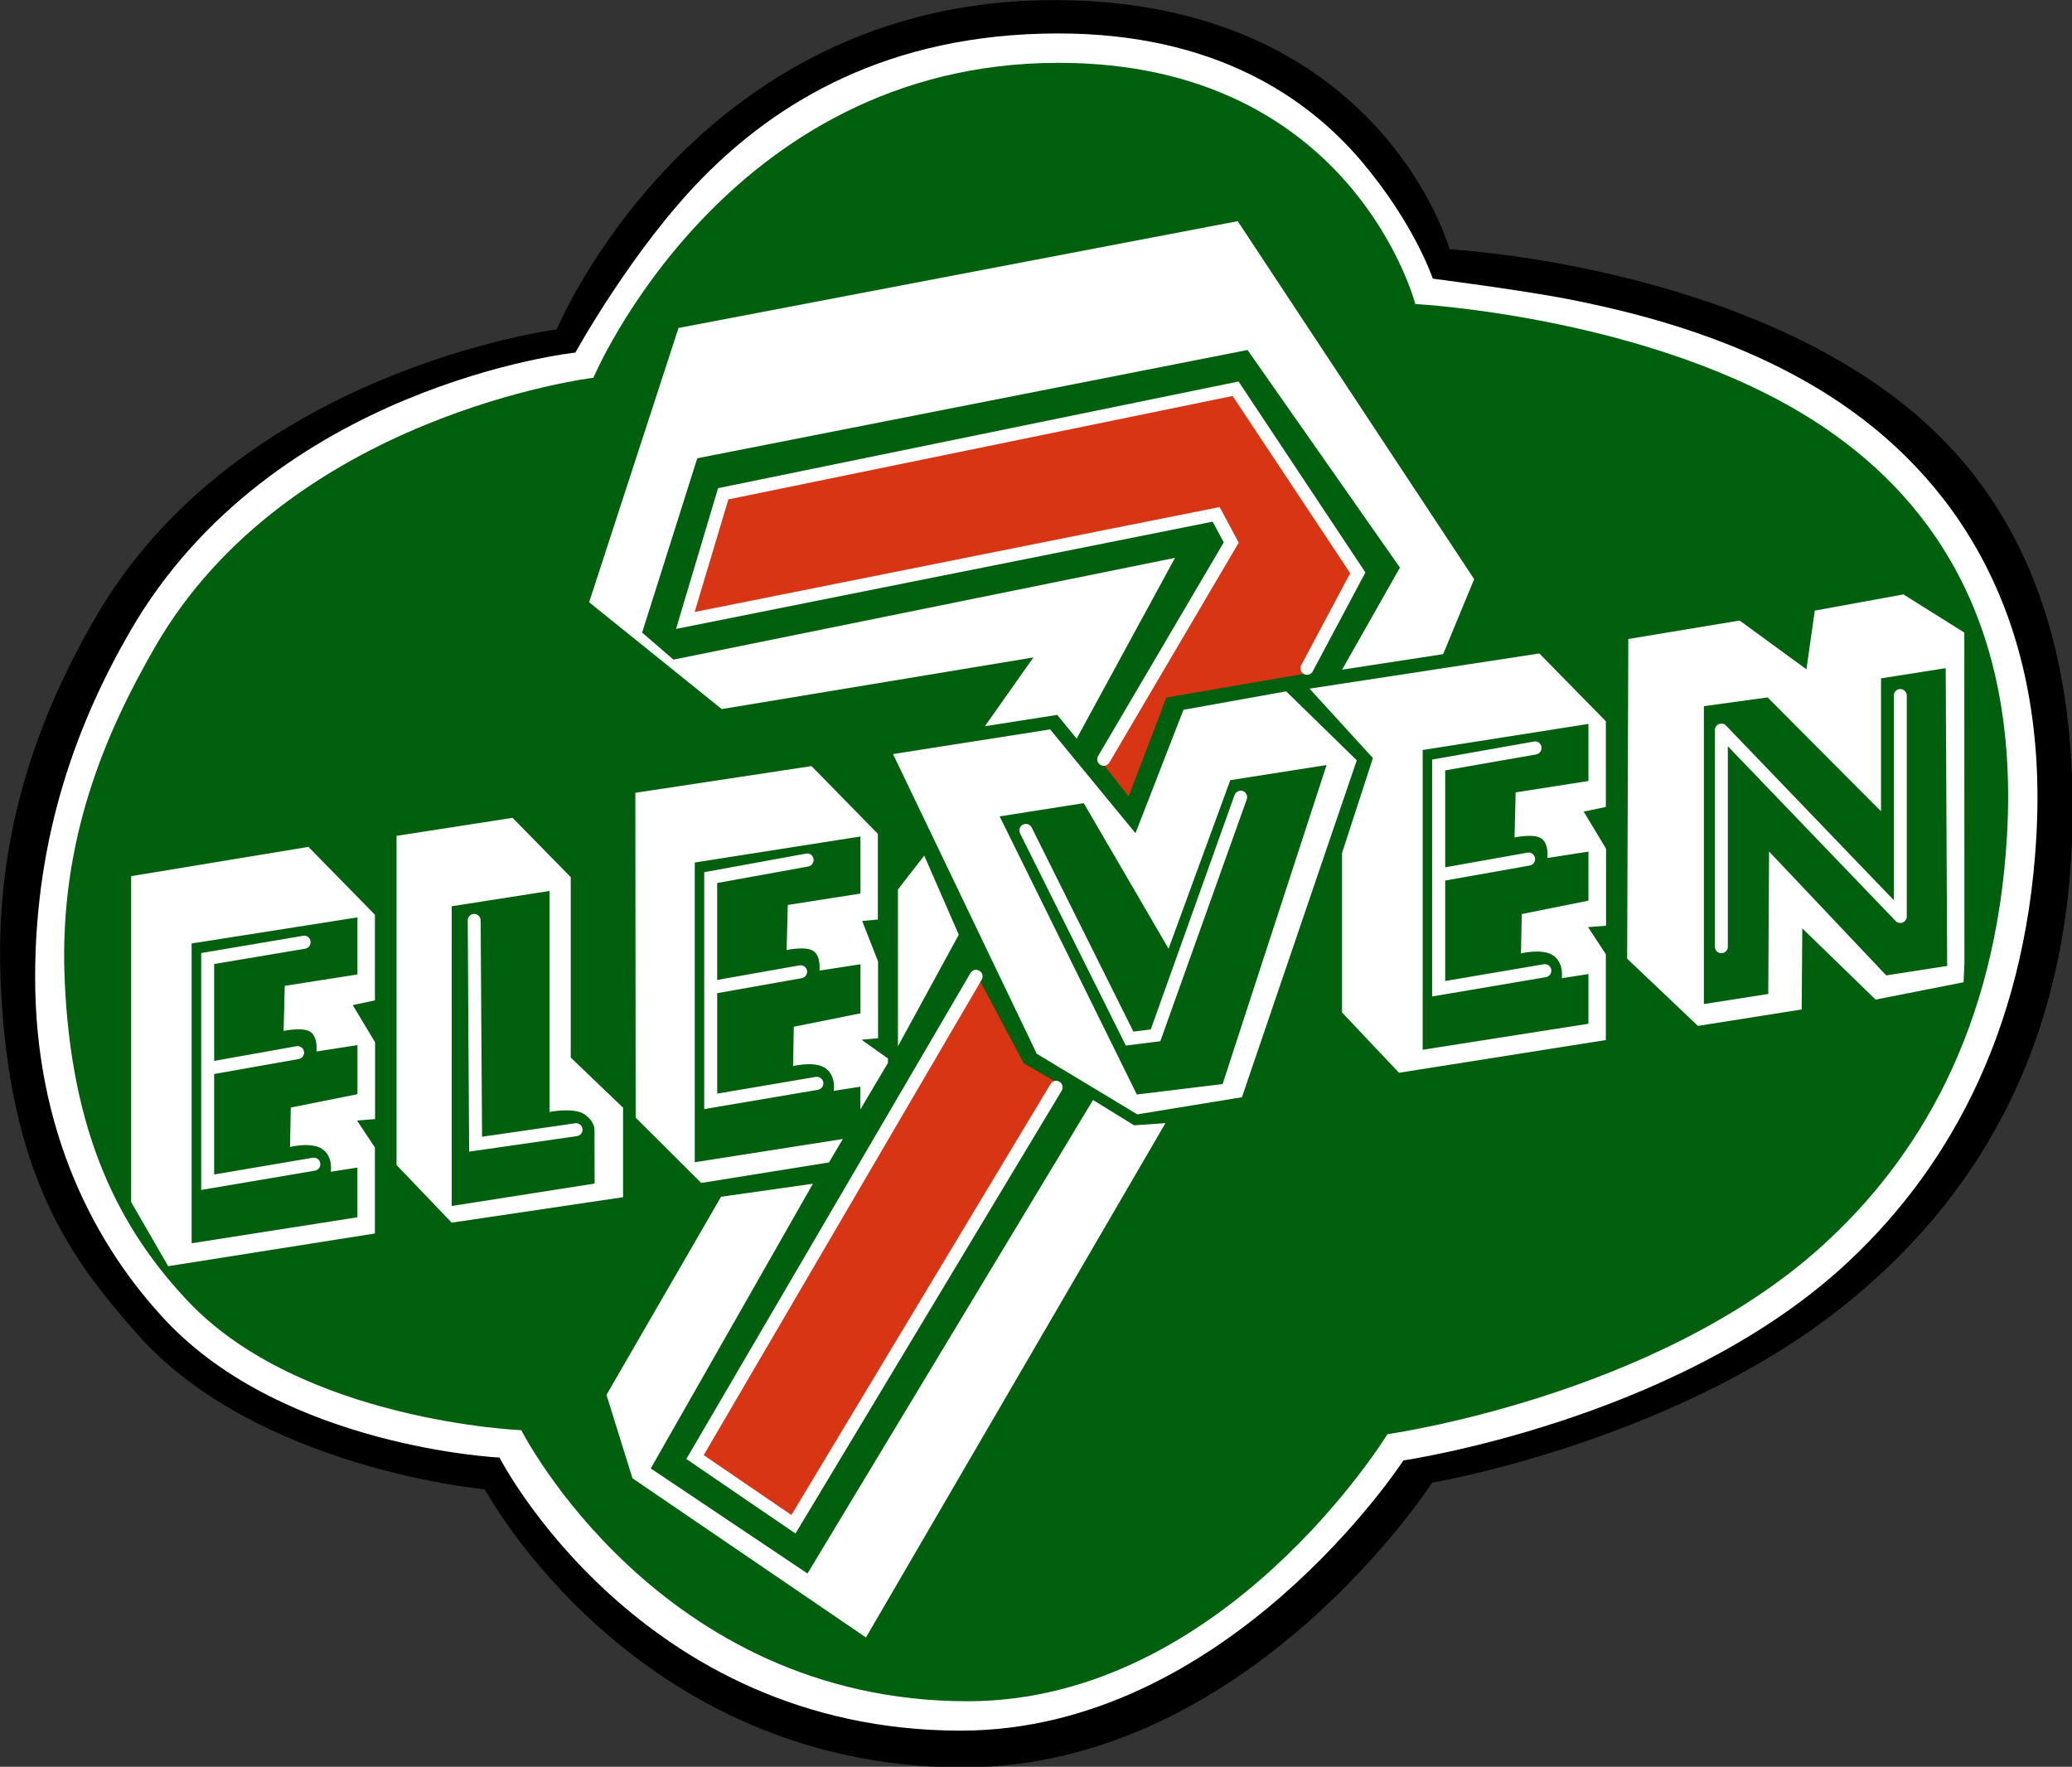 <?xml version="1.0" encoding="UTF-8" standalone="no"?>
<svg
   xmlns:dc="http://purl.org/dc/elements/1.1/"
   xmlns:cc="http://creativecommons.org/ns#"
   xmlns:rdf="http://www.w3.org/1999/02/22-rdf-syntax-ns#"
   xmlns:svg="http://www.w3.org/2000/svg"
   xmlns="http://www.w3.org/2000/svg"
   xmlns:xlink="http://www.w3.org/1999/xlink"
   xmlns:sodipodi="http://sodipodi.sourceforge.net/DTD/sodipodi-0.dtd"
   xmlns:inkscape="http://www.inkscape.org/namespaces/inkscape"
   width="483.861"
   height="412.581"
   viewBox="0 0 37.307 31.811"
   version="1.1"
   id="svg136"
   sodipodi:docname="7-Eleven_1946.svg"
   inkscape:version="1.0.2-2 (e86c870879, 2021-01-15)">
  <rect x="0" y="0" width="37.307" height="31.811" fill="#333333" stroke="none"/>
  <sodipodi:namedview
     pagecolor="#ffffff"
     bordercolor="#666666"
     borderopacity="1"
     objecttolerance="10"
     gridtolerance="10"
     guidetolerance="10"
     inkscape:pageopacity="0"
     inkscape:pageshadow="2"
     inkscape:window-width="1366"
     inkscape:window-height="705"
     id="namedview138"
     showgrid="false"
     inkscape:zoom="1"
     inkscape:cx="275.08301"
     inkscape:cy="495.33763"
     inkscape:window-x="-8"
     inkscape:window-y="-8"
     inkscape:window-maximized="1"
     inkscape:current-layer="layer3"
     inkscape:snap-global="false"
     inkscape:document-rotation="0" />
  <defs
     id="defs81">
    <path
       id="a"
       d="M 29.589,79.132 C 40.128,61.684 59.574,57.87 65.117,57.33 c 1.558,-2.692 11.78,-25.196 37.112,-25.533 24.361,-0.324 28.074,19.232 29.523,19.556 2.197,1.149 22.08,1.149 35.145,12.616 7.094,6.229 12.293,15.879 11.863,30.96 -0.508,17.771 -9.17,28.707 -18.143,35.683 -12.586,9.789 -27.826,11.521 -31.123,12.369 -5,4.526 -13.23,22.142 -34.043,21.655 -12.26,-0.284 -18.234,-4.524 -24.043,-8.403 -6.008,-5.464 -9.824,-11.181 -12.745,-13.575 26.259,0.506 -39.838,-25.699 -26.461,-10.502 -4.759,-5.408 -9.198,-13.252 -9.681,-26.18 -0.418,-11.122 2.901,-19.948 7.068,-26.844 z"
       inkscape:connector-curvature="0" />
    <defs
       id="defs99">
      <path
         d="M 18.825,31.473 H 179.19 V 165.122 H 18.825 Z"
         id="e"
         inkscape:connector-curvature="0" />
    </defs>
    <clipPath
       id="f">
      <use
         id="use101"
         overflow="visible"
         xlink:href="#e"
         style="overflow:visible"
         x="0"
         y="0"
         width="100%"
         height="100%" />
    </clipPath>
  </defs>
  <clipPath
     id="b">
    <use
       xlink:href="#a"
       overflow="visible"
       id="use83"
       style="overflow:visible"
       x="0"
       y="0"
       width="100%"
       height="100%" />
  </clipPath>
  <g
     inkscape:groupmode="layer"
     id="layer3"
     inkscape:label="Layer 1"
     transform="translate(-3.707,-2.16)">
    <g
       id="g41748"
       transform="matrix(0.941,0,0,0.941,1.325,0.128)">
      <path
         sodipodi:nodetypes="ccccccccccccc"
         style="clip-rule:evenodd;fill:#000000;fill-rule:evenodd;stroke:none;stroke-width:0.332;stroke-miterlimit:2.613"
         inkscape:connector-curvature="0"
         id="path110"
         stroke-miterlimit="2.613"
         d="m 4.354,13.982 c 2.739,-4.744 8.829,-5.519 8.829,-5.519 0,0 2.612,-6.302 9.515,-6.302 6.248,0 7.571,4.769 7.571,4.769 0,0 5.661,0.296 9.01,3.236 1.819,1.597 3.014,4.071 2.903,7.938 -0.13,4.556 -2.212,7.36 -4.512,9.149 -3.228,2.51 -7.736,3.276 -7.736,3.276 0,0 -3.512,5.448 -8.973,5.448 -6.311,0 -9.153,-5.321 -9.153,-5.321 0,0 -4.381,-0.392 -6.658,-2.979 C 3.93,26.29 2.684,24.701 2.541,20.865 2.434,18.013 3.32,15.772 4.354,13.982 Z" />
      <path
         style="color:#000000;font-style:normal;font-variant:normal;font-weight:normal;font-stretch:normal;font-size:medium;line-height:normal;font-family:sans-serif;font-variant-ligatures:normal;font-variant-position:normal;font-variant-caps:normal;font-variant-numeric:normal;font-variant-alternates:normal;font-variant-east-asian:normal;font-feature-settings:normal;font-variation-settings:normal;text-indent:0;text-align:start;text-decoration:none;text-decoration-line:none;text-decoration-style:solid;text-decoration-color:#000000;letter-spacing:normal;word-spacing:normal;text-transform:none;writing-mode:lr-tb;direction:ltr;text-orientation:mixed;dominant-baseline:auto;baseline-shift:baseline;text-anchor:start;white-space:normal;shape-padding:0;shape-margin:0;inline-size:0;clip-rule:evenodd;display:inline;overflow:visible;visibility:visible;isolation:auto;mix-blend-mode:normal;color-interpolation:sRGB;color-interpolation-filters:linearRGB;solid-color:#000000;solid-opacity:1;vector-effect:none;fill:#ffffff;fill-opacity:1;fill-rule:evenodd;stroke:none;stroke-width:12.201;stroke-linecap:butt;stroke-linejoin:miter;stroke-miterlimit:4;stroke-dasharray:none;stroke-dashoffset:0;stroke-opacity:1;paint-order:markers stroke fill;color-rendering:auto;image-rendering:auto;shape-rendering:auto;text-rendering:auto;enable-background:accumulate;stop-color:#000000"
         d="m 163.947,41.48 c -16.422,16.702 -29.693,40.797 -29.693,40.797 0,0 -70.703,7.543 -103.922,65.08 -12.001,20.787 -22.139,47.065 -22.139,80.711 0,36.079 14.075,62.653 30.538,80.141 27.81,29.541 77.817,31.908 77.817,31.908 0,0 32.576,63.723 107.631,63.723 62.322,0 103.289,-63.055 103.289,-63.055 0,0 62.49,-9.082 102.039,-44.729 23.847,-21.494 42.993,-53.846 45.658,-100.801 2.983,-52.553 -19.88,-84.696 -48.088,-102.779 -20.197,-12.948 -42.879,-19.087 -61.125,-22.662 -10.626,-2.082 -31.623,-4.791 -31.623,-4.791 0,0 -4.202,-12.695 -16.609,-27.355 C 305.167,22.835 283.47,7.78 246.867,7.808 206.896,7.838 181.023,24.112 163.947,41.48 Z"
         transform="matrix(0.082,0,0,0.082,2.532,2.159)"
         id="path41685"
         sodipodi:nodetypes="cccccccccccccccc" />
      <path
         style="color:#000000;font-style:normal;font-variant:normal;font-weight:normal;font-stretch:normal;font-size:medium;line-height:normal;font-family:sans-serif;font-variant-ligatures:normal;font-variant-position:normal;font-variant-caps:normal;font-variant-numeric:normal;font-variant-alternates:normal;font-variant-east-asian:normal;font-feature-settings:normal;font-variation-settings:normal;text-indent:0;text-align:start;text-decoration:none;text-decoration-line:none;text-decoration-style:solid;text-decoration-color:#000000;letter-spacing:normal;word-spacing:normal;text-transform:none;writing-mode:lr-tb;direction:ltr;text-orientation:mixed;dominant-baseline:auto;baseline-shift:baseline;text-anchor:start;white-space:normal;shape-padding:0;shape-margin:0;inline-size:0;clip-rule:evenodd;display:inline;overflow:visible;visibility:visible;isolation:auto;mix-blend-mode:normal;color-interpolation:sRGB;color-interpolation-filters:linearRGB;solid-color:#000000;solid-opacity:1;vector-effect:none;fill:#01600e;fill-opacity:1;fill-rule:evenodd;stroke:none;stroke-width:12.201;stroke-linecap:butt;stroke-linejoin:miter;stroke-miterlimit:4;stroke-dasharray:none;stroke-dashoffset:0;stroke-opacity:1;paint-order:markers stroke fill;color-rendering:auto;image-rendering:auto;shape-rendering:auto;text-rendering:auto;enable-background:accumulate;stop-color:#000000"
         d="m 330.244,70.949 c 0,0 55.002,2.867 93.125,27.307 26.621,17.066 47.815,46.123 44.949,96.617 -2.571,45.304 -20.718,75.637 -43.41,96.09 -38.804,34.974 -101.17,43.699 -101.17,43.699 0,0 -38.062,62.318 -97.982,62.318 -72.129,0 -104.121,-63.248 -104.121,-63.248 0,0 -51.407,-2.064 -77.906,-30.229 C 28.171,286.968 16.447,265.028 15.053,227.82 13.853,195.811 24.614,170.984 36.211,150.896 67.471,96.753 138.455,88.154 138.455,88.154 c 0,0 30.889,-73.405 108.428,-73.489 68.839,-0.075 83.361,56.284 83.361,56.284 z"
         id="path41714"
         sodipodi:nodetypes="ccccccccccccc"
         transform="matrix(0.082,0,0,0.082,2.532,2.159)" />
      <path
         sodipodi:nodetypes="ccccccccccccccccccccccccccccccccccc"
         id="path114"
         d="M 26.214,6.391 15.514,8.435 13.804,13.683 l 2.537,2.044 5.964,-0.988 -0.929,1.316 1.385,-0.217 0.371,0.455 1.883,-3.46 -9.598,1.948 -0.599,-0.518 1.055,-3.335 10.529,-2.072 2.916,4.164 -1.107,1.953 1.934,-0.297 0.593,-1.435 z M 20.216,18.531 19.713,19.178 v 3.001 l 1.164,-2.135 z m 3.23,4.675 -5.464,9.061 -2.999,-2.01 3.103,-5.448 -1.758,0.249 -2.192,3.791 0.497,1.596 4.468,3.046 5.73,-9.841 -0.6,0.041 -0.784,-0.483 z"
         style="clip-rule:evenodd;fill:#ffffff;fill-rule:evenodd;stroke:none;stroke-width:0.256"
         inkscape:connector-curvature="0" />
      <path
         sodipodi:nodetypes="ccccccccccccccccc"
         style="clip-rule:evenodd;fill:#d83514;fill-opacity:1;fill-rule:evenodd;stroke:none;stroke-width:0.256"
         inkscape:connector-curvature="0"
         id="path116"
         d="m 23.567,16.687 2.523,-4.143 -0.289,-0.539 -10.156,2.031 0.724,-2.424 9.804,-2.01 2.338,3.522 -1.014,1.926 -2.648,0.456 -0.722,1.892 z m -0.766,6.215 -5.068,8.411 -1.882,-1.284 5.378,-9.199 0.891,1.675 z" />
      <path
         id="path223"
         style="color:#000000;font-style:normal;font-variant:normal;font-weight:normal;font-stretch:normal;font-size:medium;line-height:normal;font-family:sans-serif;font-variant-ligatures:normal;font-variant-position:normal;font-variant-caps:normal;font-variant-numeric:normal;font-variant-alternates:normal;font-variant-east-asian:normal;font-feature-settings:normal;font-variation-settings:normal;text-indent:0;text-align:start;text-decoration:none;text-decoration-line:none;text-decoration-style:solid;text-decoration-color:#000000;letter-spacing:normal;word-spacing:normal;text-transform:none;writing-mode:lr-tb;direction:ltr;text-orientation:mixed;dominant-baseline:auto;baseline-shift:baseline;text-anchor:start;white-space:normal;shape-padding:0;shape-margin:0;inline-size:0;clip-rule:nonzero;display:inline;overflow:visible;visibility:visible;opacity:1;isolation:auto;mix-blend-mode:normal;color-interpolation:sRGB;color-interpolation-filters:linearRGB;solid-color:#000000;solid-opacity:1;vector-effect:none;fill:#ffffff;fill-opacity:1;fill-rule:nonzero;stroke:none;stroke-linecap:round;stroke-linejoin:miter;stroke-miterlimit:2.613;stroke-dasharray:none;stroke-dashoffset:0;stroke-opacity:1;color-rendering:auto;image-rendering:auto;shape-rendering:auto;text-rendering:auto;enable-background:accumulate;stop-color:#000000;stop-opacity:1"
         d="m 11.604,19.646 c -0.068,5.39e-4 -0.123,0.057 -0.123,0.125 l 0.027,4.424 2.064,-0.297 c 0.068,-0.01 0.115,-0.073 0.105,-0.141 -0.01,-0.068 -0.073,-0.115 -0.141,-0.105 l -1.781,0.258 -0.027,-4.141 c -4.52e-4,-0.068 -0.057,-0.124 -0.125,-0.123 z m 14.65,-2.357 c -0.046,0.007 -0.084,0.038 -0.1,0.082 l -1.604,4.486 -0.332,0.041 -1.947,-3.906 c -0.03,-0.061 -0.105,-0.085 -0.166,-0.055 -0.061,0.03 -0.087,0.105 -0.057,0.166 l 2.025,4.062 0.66,-0.082 1.654,-4.629 c 0.023,-0.065 -0.011,-0.137 -0.076,-0.16 -0.019,-0.006 -0.039,-0.009 -0.059,-0.006 z m -10.248,1.559 v 4.533 l 2.176,-0.369 c 0.068,-0.012 0.114,-0.076 0.102,-0.145 -0.012,-0.067 -0.075,-0.113 -0.143,-0.102 l -1.887,0.32 v -1.922 l 1.619,-0.287 c 0.067,-0.012 0.112,-0.077 0.1,-0.145 -0.012,-0.067 -0.077,-0.112 -0.145,-0.1 l -1.574,0.279 v -1.855 l 1.744,-0.316 c 0.067,-0.012 0.111,-0.077 0.1,-0.145 -0.011,-0.061 -0.066,-0.115 -0.136,-0.103 z m -9.625,1.547 v 4.533 l 2.176,-0.369 c 0.068,-0.012 0.114,-0.076 0.102,-0.145 -0.012,-0.067 -0.075,-0.113 -0.143,-0.102 l -1.887,0.32 v -1.922 l 1.619,-0.287 c 0.067,-0.012 0.112,-0.077 0.1,-0.145 -0.012,-0.067 -0.077,-0.112 -0.145,-0.1 L 6.629,22.459 V 20.605 L 8.371,20.312 c 0.068,-0.011 0.113,-0.076 0.102,-0.145 -0.011,-0.061 -0.066,-0.114 -0.135,-0.103 z M 29.934,16.693 v 4.533 l 2.176,-0.369 c 0.069,-0.012 0.115,-0.076 0.104,-0.145 -0.012,-0.068 -0.076,-0.113 -0.145,-0.102 l -1.885,0.32 v -1.922 l 1.617,-0.287 c 0.068,-0.012 0.113,-0.076 0.102,-0.145 -0.012,-0.068 -0.076,-0.114 -0.145,-0.102 l -1.574,0.281 v -1.855 l 1.74,-0.305 c 0.068,-0.012 0.113,-0.076 0.102,-0.145 -0.011,-0.061 -0.066,-0.115 -0.136,-0.103 z m 8.959,-1.35 c -0.069,-5.42e-4 -0.125,0.056 -0.125,0.125 v 3.916 l -3.209,-3.34 c -0.078,-0.081 -0.215,-0.027 -0.215,0.086 v 4.145 c 0,0.068 0.057,0.124 0.125,0.123 0.068,-5.31e-4 0.123,-0.055 0.123,-0.123 V 16.438 l 3.211,3.344 c 0.077,0.08 0.213,0.025 0.213,-0.086 v -4.227 c 0,-0.068 -0.055,-0.124 -0.123,-0.125 z m 0.059,-1.81 -1.696,0.31 -0.16,1.123 -1.278,-0.933 -2.13,0.353 -0.022,6.117 1.354,1.286 1.985,-0.314 0.012,-1.552 1.403,1.363 1.682,-0.332 0.017,-0.352 -0.002,-6.339 z m -6.966,1.13 -4.398,0.673 1.213,1.328 -0.591,1.818 v 3.05 l 1.091,1.154 3.957,-0.626 v -1.643 l -0.341,-0.518 0.345,-0.027 V 18.399 L 32.834,17.689 33.258,17.599 v -1.639 z m 7.775,0.281 0.028,5.698 -1.166,0.181 -2.242,-2.371 -0.015,2.726 -1.232,0.193 V 15.671 l 1.219,-0.167 2.17,2.179 V 15.139 Z m -12.62,0.444 -1.965,0.353 -0.918,2.361 -1.633,-1.986 -3.006,0.472 2.75,5.734 1.924,1.16 2.002,-0.328 2.197,-6.447 z m 5.784,0.623 v 1.092 l -1.393,0.218 -0.021,0.863 c 0,0 0.372,-0.083 0.517,0.021 0.145,0.104 0.111,0.372 0.111,0.372 l 0.786,-0.123 v 0.939 l -1.276,0.256 -0.015,0.753 c 0,0 0.414,-0.103 0.621,0.042 0.206,0.144 0.16,0.433 0.16,0.433 l 0.51,-0.08 v 0.951 l -3.172,0.498 V 16.51 Z m -5.011,0.787 -1.989,6.104 -1.641,0.2 -2.625,-5.322 1.609,-0.253 1.623,2.785 1.181,-3.225 z m -9.855,0.02 -3.371,0.511 0.006,6.215 1.255,1.25 2.444,-0.392 0.266,-0.449 -2.834,0.445 v -5.735 l 3.171,-0.498 v 1.092 l -1.391,0.218 -0.022,0.863 c 0,0 0.372,-0.083 0.516,0.021 0.145,0.104 0.112,0.372 0.112,0.372 L 18.996,20.61 v 0.939 l -1.276,0.256 -0.014,0.753 c 0,0 0.414,-0.104 0.62,0.041 0.207,0.145 0.159,0.433 0.159,0.433 l 0.509,-0.08 v 0.435 l 0.527,-0.889 v -0.086 l -0.506,-0.359 0.317,-0.027 v -1.471 l -0.304,-0.774 0.3,-0.027 v -1.64 z m -5.72,0.99 -2.22,0.345 v 6.298 l 1.055,1.103 3.279,-0.487 V 23.354 L 13.452,22.395 v -3.452 z m -3.906,0.556 -3.392,0.56 v 6.236 l 0.708,1.227 3.956,-0.626 v -1.645 H 9.705 L 9.363,23.6 9.708,23.572 v -1.47 l -0.427,-0.711 0.424,-0.09 v -1.639 z m 4.613,0.843 v 4.229 c 0,0 0.468,-0.096 0.675,0.049 0.206,0.145 0.186,0.31 0.186,0.31 l 0.002,1.011 -2.735,0.429 v -5.735 z m -3.675,0.506 v 1.092 l -1.391,0.218 -0.022,0.863 c 0,0 0.373,-0.083 0.517,0.021 0.145,0.104 0.112,0.372 0.112,0.372 L 9.371,22.157 v 0.939 l -1.276,0.256 -0.014,0.753 c 0,0 0.414,-0.103 0.62,0.042 0.207,0.145 0.16,0.433 0.16,0.433 l 0.509,-0.08 v 0.951 l -3.172,0.497 V 20.212 Z"
         sodipodi:nodetypes="ccccccccccccccccccccccccccccccccccccccccccccccccccccccccccccccccccccccccccccccccccccccccccccccccccccccccccccccccccccccccccccccccccccccccccccccccccccccccccccccccccccccccccccccccccccccccccccccccccccccccccccccccccccccccccccccccccccccccccccc" />
      <path
         style="color:#000000;font-style:normal;font-variant:normal;font-weight:normal;font-stretch:normal;font-size:medium;line-height:normal;font-family:sans-serif;font-variant-ligatures:normal;font-variant-position:normal;font-variant-caps:normal;font-variant-numeric:normal;font-variant-alternates:normal;font-variant-east-asian:normal;font-feature-settings:normal;font-variation-settings:normal;text-indent:0;text-align:start;text-decoration:none;text-decoration-line:none;text-decoration-style:solid;text-decoration-color:#000000;letter-spacing:normal;word-spacing:normal;text-transform:none;writing-mode:lr-tb;direction:ltr;text-orientation:mixed;dominant-baseline:auto;baseline-shift:baseline;text-anchor:start;white-space:normal;shape-padding:0;shape-margin:0;inline-size:0;clip-rule:nonzero;display:inline;overflow:visible;visibility:visible;opacity:1;isolation:auto;mix-blend-mode:normal;color-interpolation:sRGB;color-interpolation-filters:linearRGB;solid-color:#000000;solid-opacity:1;vector-effect:none;fill:#ffffff;fill-opacity:1;fill-rule:nonzero;stroke:none;stroke-linecap:round;stroke-linejoin:miter;stroke-miterlimit:2.613;stroke-dasharray:none;stroke-dashoffset:0;stroke-opacity:1;color-rendering:auto;image-rendering:auto;shape-rendering:auto;text-rendering:auto;enable-background:accumulate;stop-color:#000000;stop-opacity:1"
         d="M 26.23,9.459 16.271,11.5 15.467,14.193 25.734,12.141 25.947,12.537 23.543,16.625 c -0.035,0.059 -0.016,0.135 0.043,0.17 0.06,0.036 0.137,0.015 0.172,-0.045 l 2.475,-4.207 -0.365,-0.682 -10.045,2.008 0.645,-2.154 9.648,-1.979 2.25,3.391 -0.938,1.762 c -0.032,0.061 -0.008,0.136 0.053,0.168 0.061,0.032 0.136,0.01 0.168,-0.051 l 1.008,-1.893 z m -10.566,20.617 2.088,1.426 5.094,-8.473 c 0.036,-0.059 0.017,-0.137 -0.043,-0.172 -0.059,-0.035 -0.135,-0.016 -0.17,0.043 l -4.959,8.248 -1.678,-1.146 5.32,-9.098 c 0.035,-0.059 0.014,-0.135 -0.045,-0.17 -0.017,-0.01 -0.037,-0.016 -0.057,-0.018 -0.046,-0.003 -0.09,0.021 -0.113,0.061 z"
         id="path132"
         sodipodi:nodetypes="ccccccccccccccccccccccccccccccc" />
    </g>
  </g>
</svg>
